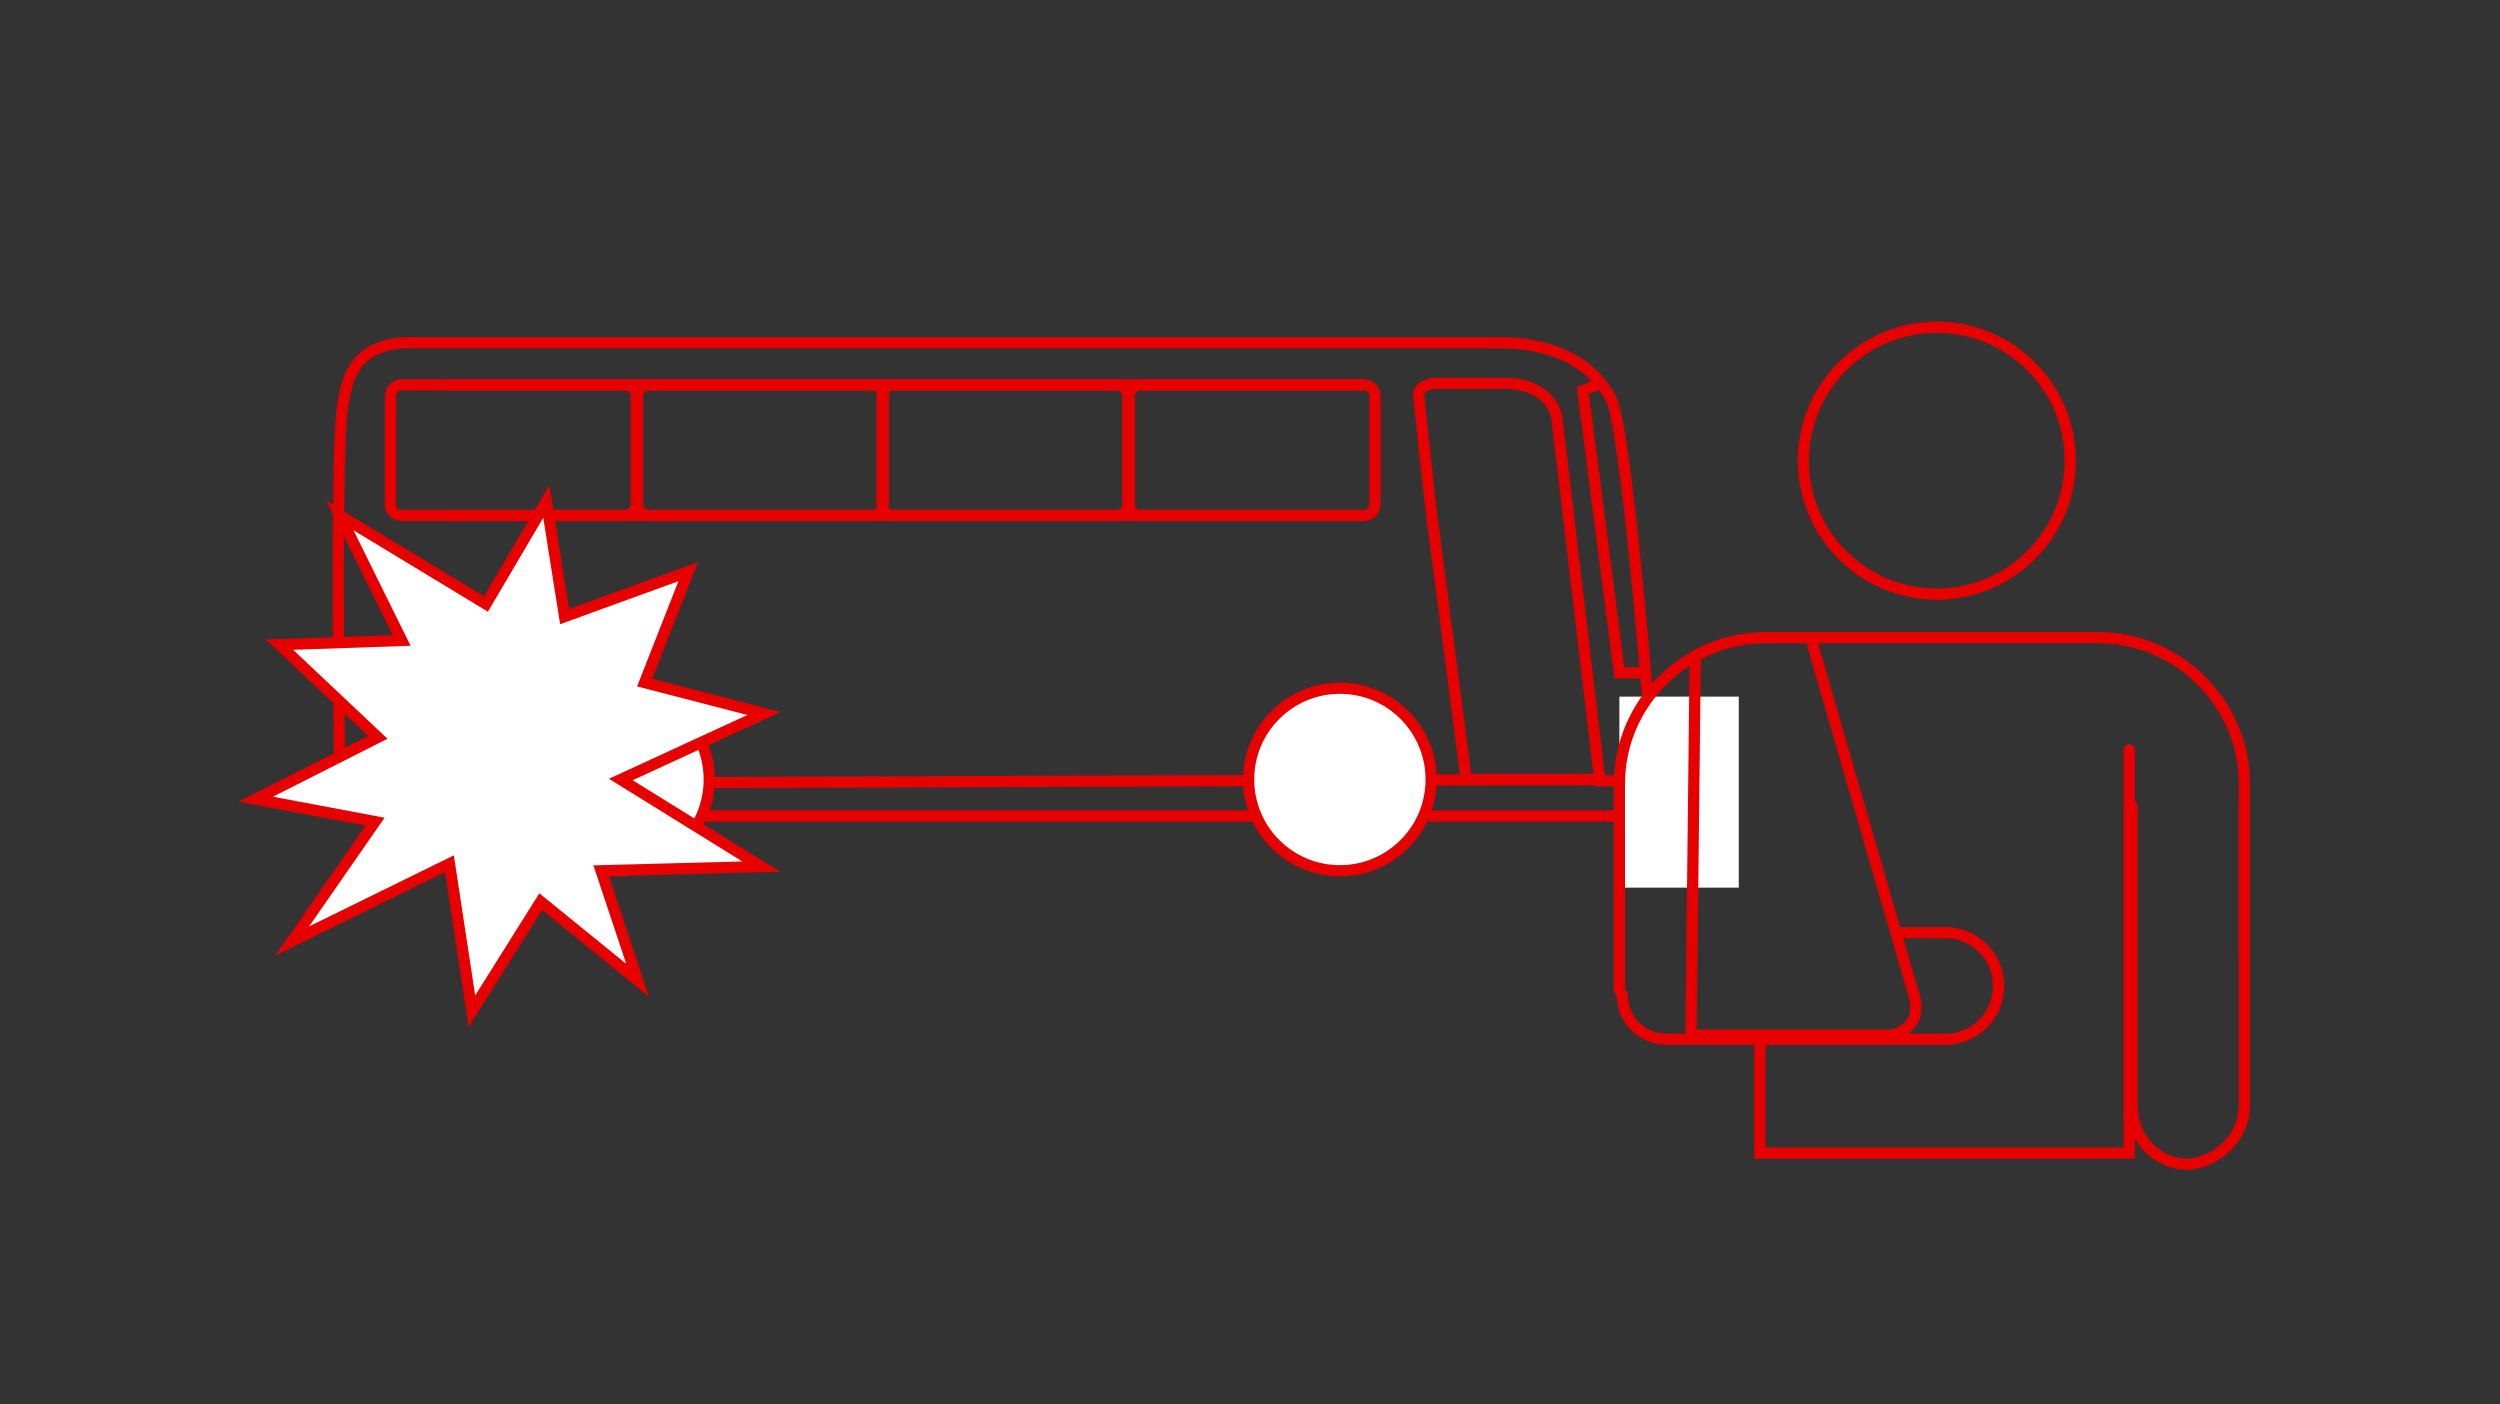 <?xml version="1.0" encoding="UTF-8"?>
<svg xmlns="http://www.w3.org/2000/svg" version="1.1" viewBox="0 0 178 100">
  <rect x="0" y="0" width="178" height="100" fill="#333333" stroke="none"/>
  <defs>
    <style>
      .cls-1, .cls-2 {
        fill: #fff;
      }

      .cls-3 {
        stroke-linecap: round;
      }

      .cls-3, .cls-2, .cls-4 {
        stroke: #e60000;
        stroke-miterlimit: 10;
        stroke-width: .8px;
      }

      .cls-3, .cls-4 {
        fill: none;
      }
    </style>
  </defs>
  <!-- Generator: Adobe Illustrator 28.7.2, SVG Export Plug-In . SVG Version: 1.2.0 Build 154)  -->
  <g>
    <g id="_レイヤー_1" data-name="レイヤー_1">
      <g id="_レイヤー_1-2" data-name="_レイヤー_1">
        <g id="_レイヤー_1-2">
          <g>
            <path class="cls-4" d="M113.9,55.5l-89.7.3s-.4-26,.3-27.4c.3-2.2,1.4-3.8,4.2-4h78.1c3.4,0,6.5,1.2,7.9,4,1.2,2.1,3.1,27.2,3.1,27.2h-3.9Z"/>
            <circle class="cls-2" cx="95.4" cy="55.5" r="6.5"/>
            <circle class="cls-2" cx="44" cy="55.5" r="6.5"/>
            <line class="cls-4" x1="49.9" y1="58.1" x2="89.5" y2="58.1"/>
            <path class="cls-4" d="M38.1,58.3s-4.4,0-9.1-.6-5.1-1-5.1-1v-.9"/>
            <path class="cls-4" d="M101.7,58.1h15.7c.5,0,.3-2.5.3-2.5"/>
            <polyline class="cls-4" points="116.9 47.9 115.3 47.9 112.7 27.8 113.9 27.3"/>
            <path class="cls-4" d="M101.9,36.4l-.9-8.3h0c0-.4.5-.8,1.2-.8h5.1c1.7,0,3.5.9,3.6,2.9l3,25.3h-9.5s-2.5-19.1-2.5-19.1Z"/>
            <path class="cls-4" d="M80.4,28.2h0c0-.4.3-.8.8-.8h15.9c.4,0,.8.3.8.8v7.7c0,.4-.3.8-.8.8h-15.9c-.4,0-.8-.3-.8-.8,0,0,0-7.8,0-7.7Z"/>
            <path class="cls-4" d="M62.8,28.2h0c0-.4.3-.8.8-.8h15.9c.4,0,.8.3.8.8v7.7c0,.4-.3.8-.8.8h-15.9c-.4,0-.8-.3-.8-.8,0,0,0-7.8,0-7.7Z"/>
            <path class="cls-4" d="M45.4,28.2h0c0-.4.3-.8.8-.8h15.9c.4,0,.8.3.8.8v7.7c0,.4-.3.8-.8.8h-15.9c-.4,0-.8-.3-.8-.8,0,0,0-7.8,0-7.7Z"/>
            <path class="cls-4" d="M27.8,28.2h0c0-.4.3-.8.8-.8h15.9c.4,0,.8.3.8.8v7.7c0,.4-.3.8-.8.8h-15.9c-.4,0-.8-.3-.8-.8,0,0,0-7.8,0-7.7Z"/>
            <line class="cls-4" x1="31.9" y1="27.4" x2="97" y2="27.4"/>
            <line class="cls-4" x1="31.9" y1="36.7" x2="97" y2="36.7"/>
          </g>
          <polygon class="cls-2" points="54.2 61.7 42.8 62 45.4 69.8 38.5 64.2 33.6 72 32 61.5 20.8 67 26.7 58.5 18.2 56.9 26.9 52.5 19.9 45.9 28.6 45.6 24.2 36.7 34.6 43 38.9 35.7 40.2 43.9 49 40.7 45.9 48.6 54.4 50.8 44.2 55.5 54.2 61.7"/>
          <rect class="cls-1" x="115.3" y="49.6" width="8.5" height="13.6"/>
          <g>
            <circle class="cls-3" cx="137.9" cy="32.8" r="9.5"/>
            <path class="cls-3" d="M159.8,67.8v-12c0-5.7-4.7-10.4-10.4-10.4h-23.7c-5.7,0-10.4,4.7-10.4,10.4v14.7"/>
            <path class="cls-3" d="M120.7,46.8l-.3,26.9h14c1,0,2-.8,2-1.8v-.6l-7.4-25.6"/>
            <path class="cls-3" d="M135,66.4h3.5c2.1,0,3.8,1.7,3.8,3.8h0c0,2.1-1.7,3.8-3.8,3.8h-19.8c-1.8,0-3.2-1.4-3.2-3.2h0"/>
            <polyline class="cls-3" points="125.3 73.7 125.3 82.1 151.6 82.1 151.6 53.4"/>
            <path class="cls-3" d="M159.8,57.4v21.3c0,2.2-1.8,4-4,4.2h0c-2.2,0-4-1.8-4-4.2v-21.3"/>
          </g>
        </g>
      </g>
    </g>
  </g>
</svg>